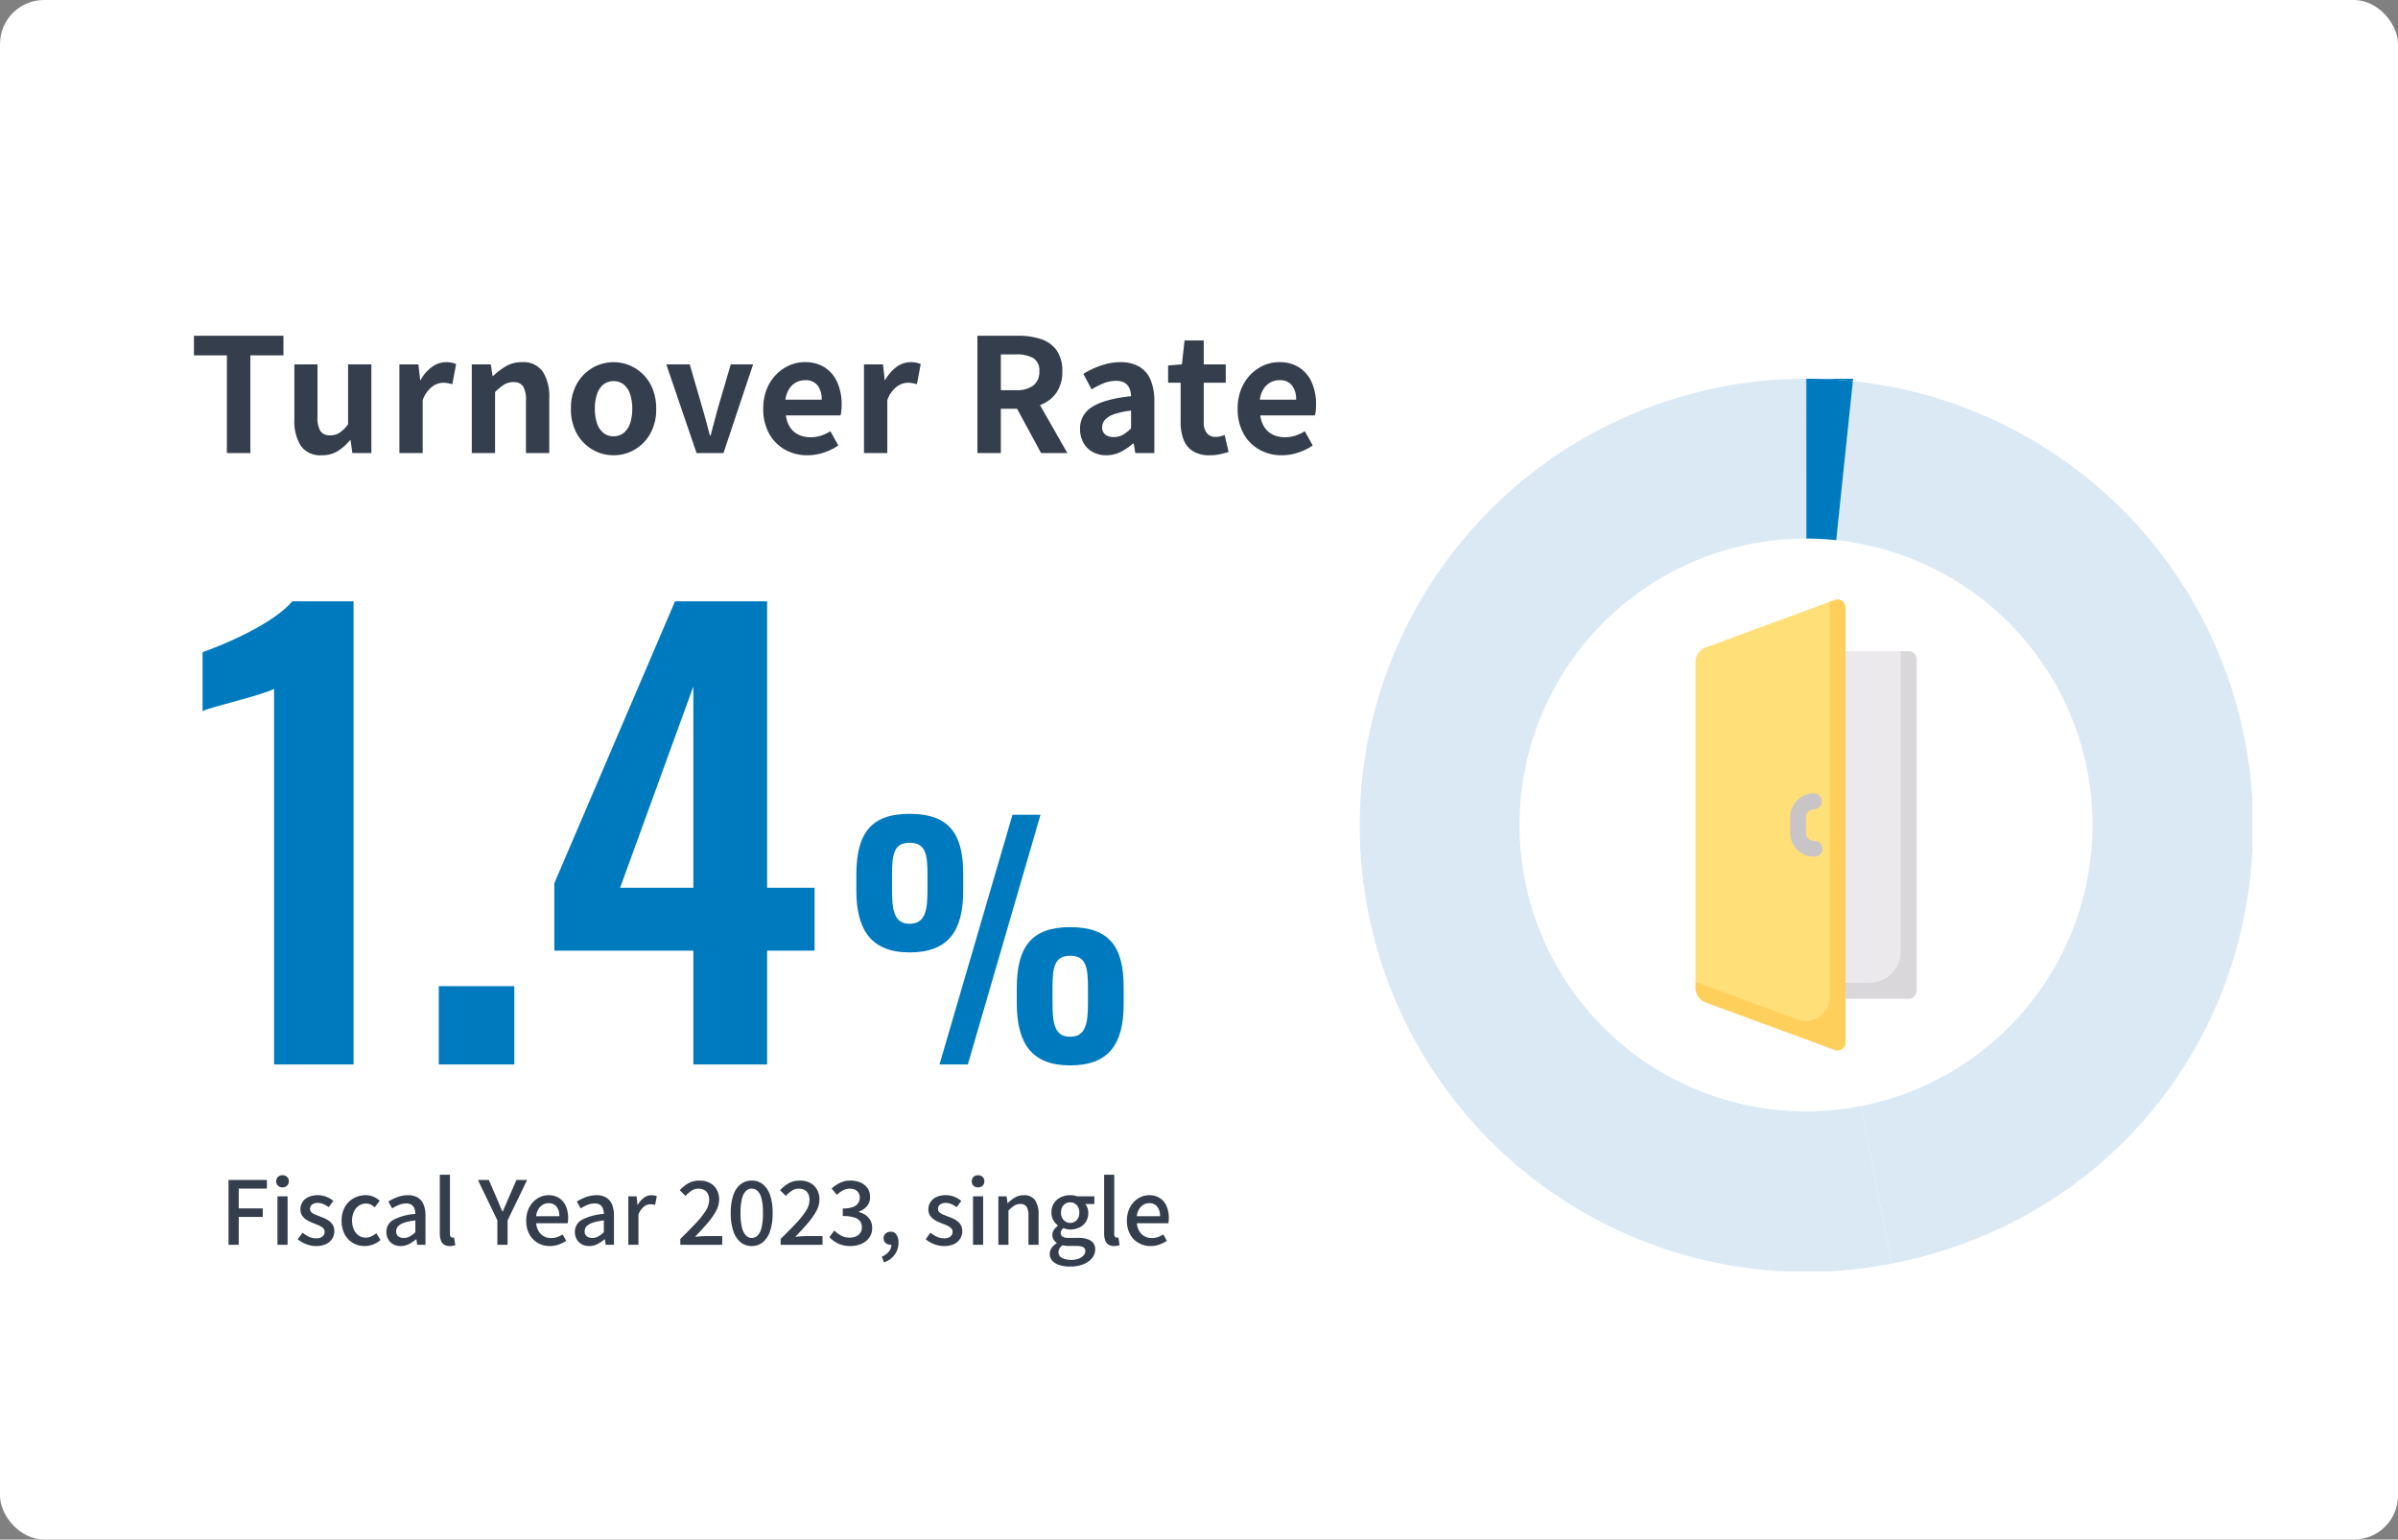 <svg xmlns="http://www.w3.org/2000/svg" xmlns:xlink="http://www.w3.org/1999/xlink" width="545" height="350" viewBox="0 0 545 350">
  <rect x="0" y="0" width="545" height="350" fill="#808080" stroke="none"/>
  <defs>
    <clipPath id="clip-path">
      <rect id="長方形_1451" data-name="長方形 1451" width="202.898" height="202.897" fill="none"/>
    </clipPath>
  </defs>
  <g id="_3minutes-02-content-05_pc" data-name="3minutes-02-content-05_pc" transform="translate(-840 -3063)">
    <rect id="長方形_811" data-name="長方形 811" width="545" height="350" rx="10" transform="translate(840 3063)" fill="#fff"/>
    <g id="グループ_1827" data-name="グループ 1827" transform="translate(0 11)">
      <g id="数字" transform="translate(42 41)">
        <path id="パス_4140" data-name="パス 4140" d="M-52.715,0h18.07V-105.3h-13.91c-4.42,5.2-15.6,9.88-20.41,11.57v13.39c2.21-1.04,14.17-3.77,16.25-5.07Zm37.44,0H1.885V-17.81h-17.16Zm57.85,0h16.77V-25.87h10.79v-14.3H59.345V-105.3H38.415L10.985-41.21v15.34h31.59ZM25.935-40.17l16.64-45.76v45.76Z" transform="translate(913 3253)" fill="#007abe" stroke="rgba(0,0,0,0)" stroke-width="1"/>
        <path id="パス_4139" data-name="パス 4139" d="M8.568,0V-22.212H1.08v-4.464H21.42v4.464H13.9V0ZM30.132.5A5.359,5.359,0,0,1,25.38-1.638,10.389,10.389,0,0,1,23.9-7.6V-20.16H29.16V-8.244a5.783,5.783,0,0,0,.684,3.276,2.537,2.537,0,0,0,2.2.936,3.855,3.855,0,0,0,2.142-.594,8.061,8.061,0,0,0,1.926-1.926V-20.16H41.4V0H37.08l-.4-2.916H36.54A11.746,11.746,0,0,1,33.732-.432,6.7,6.7,0,0,1,30.132.5ZM47.772,0V-20.16h4.32l.4,3.564H52.6a8.879,8.879,0,0,1,2.628-3.024,5.391,5.391,0,0,1,3.1-1.044,6.124,6.124,0,0,1,1.386.126,6.363,6.363,0,0,1,.954.306L59.8-15.66q-.576-.144-1.026-.234a5.933,5.933,0,0,0-1.134-.09,4.268,4.268,0,0,0-2.43.9,6.632,6.632,0,0,0-2.142,3.06V0ZM64.224,0V-20.16h4.32l.4,2.664h.108a15.412,15.412,0,0,1,2.916-2.232,7.011,7.011,0,0,1,3.636-.936,5.359,5.359,0,0,1,4.752,2.142,10.389,10.389,0,0,1,1.476,5.958V0H76.536V-11.916a5.911,5.911,0,0,0-.666-3.276,2.487,2.487,0,0,0-2.178-.936,3.945,3.945,0,0,0-2.142.576,12.061,12.061,0,0,0-2.034,1.692V0Zm32.22.5A9.418,9.418,0,0,1,91.71-.756a9.6,9.6,0,0,1-3.582-3.618A11.19,11.19,0,0,1,86.76-10.08a11.19,11.19,0,0,1,1.368-5.706A9.6,9.6,0,0,1,91.71-19.4a9.418,9.418,0,0,1,4.734-1.26,9.36,9.36,0,0,1,3.636.72,9.671,9.671,0,0,1,3.1,2.07,9.667,9.667,0,0,1,2.16,3.312,11.9,11.9,0,0,1,.792,4.482,11.19,11.19,0,0,1-1.368,5.706,9.6,9.6,0,0,1-3.582,3.618A9.418,9.418,0,0,1,96.444.5Zm0-4.32a3.567,3.567,0,0,0,2.322-.774,4.7,4.7,0,0,0,1.44-2.178,10.141,10.141,0,0,0,.486-3.312,10.141,10.141,0,0,0-.486-3.312,4.7,4.7,0,0,0-1.44-2.178,3.567,3.567,0,0,0-2.322-.774,3.567,3.567,0,0,0-2.322.774,4.7,4.7,0,0,0-1.44,2.178A10.141,10.141,0,0,0,92.2-10.08a10.141,10.141,0,0,0,.486,3.312,4.7,4.7,0,0,0,1.44,2.178A3.567,3.567,0,0,0,96.444-3.816ZM115.308,0l-6.876-20.16h5.328l2.916,10.044q.432,1.512.846,3.042T118.332-4h.18q.4-1.548.81-3.078t.81-3.042l2.952-10.044h5.076L121.428,0Zm25.2.5a10.273,10.273,0,0,1-5.076-1.26,9.327,9.327,0,0,1-3.618-3.636,11.334,11.334,0,0,1-1.35-5.688,11.79,11.79,0,0,1,.774-4.392,10.022,10.022,0,0,1,2.124-3.33,9.617,9.617,0,0,1,3.024-2.124,8.524,8.524,0,0,1,3.474-.738,8.221,8.221,0,0,1,4.644,1.242A7.709,7.709,0,0,1,147.33-16a12.318,12.318,0,0,1,.954,4.986,12.9,12.9,0,0,1-.072,1.386,7.1,7.1,0,0,1-.18,1.062h-12.42a6.29,6.29,0,0,0,.972,2.736,4.757,4.757,0,0,0,1.944,1.674,6.278,6.278,0,0,0,2.7.558,7.589,7.589,0,0,0,2.3-.342,9.995,9.995,0,0,0,2.2-1.026l1.8,3.24a13.285,13.285,0,0,1-3.312,1.62A11.658,11.658,0,0,1,140.508.5Zm-5-12.636h8.244a5.188,5.188,0,0,0-.918-3.222,3.409,3.409,0,0,0-2.9-1.206,4.238,4.238,0,0,0-1.98.486,4.215,4.215,0,0,0-1.584,1.476A6.056,6.056,0,0,0,135.5-12.132ZM153.36,0V-20.16h4.32l.4,3.564h.108a8.879,8.879,0,0,1,2.628-3.024,5.391,5.391,0,0,1,3.1-1.044,6.124,6.124,0,0,1,1.386.126,6.362,6.362,0,0,1,.954.306l-.864,4.572q-.576-.144-1.026-.234a5.933,5.933,0,0,0-1.134-.09,4.268,4.268,0,0,0-2.43.9,6.632,6.632,0,0,0-2.142,3.06V0Zm25.776,0V-26.676h9.252a16.481,16.481,0,0,1,5.112.738,7.108,7.108,0,0,1,3.6,2.52,7.915,7.915,0,0,1,1.332,4.842,8.214,8.214,0,0,1-1.332,4.842,7.706,7.706,0,0,1-3.6,2.772,14.012,14.012,0,0,1-5.112.882h-3.924V0Zm5.328-14.292h3.456a6.2,6.2,0,0,0,3.942-1.08,3.857,3.857,0,0,0,1.35-3.2,3.263,3.263,0,0,0-1.35-3.006,7.489,7.489,0,0,0-3.942-.846h-3.456ZM193.608,0l-6.192-11.448,3.744-3.312L199.584,0Zm14.8.5A6.149,6.149,0,0,1,205.29-.27,5.352,5.352,0,0,1,203.2-2.412a6.416,6.416,0,0,1-.738-3.1,5.615,5.615,0,0,1,2.772-4.986q2.772-1.782,8.82-2.43a5.059,5.059,0,0,0-.36-1.782,2.664,2.664,0,0,0-1.062-1.242,3.7,3.7,0,0,0-2-.468,7.493,7.493,0,0,0-2.772.54,17.717,17.717,0,0,0-2.772,1.4L203.22-18a17.969,17.969,0,0,1,2.52-1.332,18.836,18.836,0,0,1,2.808-.954,12.286,12.286,0,0,1,3.06-.378,8.383,8.383,0,0,1,4.284,1.008,6.225,6.225,0,0,1,2.592,2.988,12.249,12.249,0,0,1,.864,4.9V0h-4.32l-.36-2.16h-.18A12.892,12.892,0,0,1,211.68-.252,7.223,7.223,0,0,1,208.4.5Zm1.764-4.14a4.042,4.042,0,0,0,2.034-.522,8.86,8.86,0,0,0,1.854-1.458V-9.648a17.131,17.131,0,0,0-3.888.828,4.828,4.828,0,0,0-2.052,1.278A2.5,2.5,0,0,0,207.5-5.9a2,2,0,0,0,.738,1.728A3.184,3.184,0,0,0,210.168-3.636ZM231.948.5A6.992,6.992,0,0,1,228.1-.45,5.335,5.335,0,0,1,225.972-3.1a10.934,10.934,0,0,1-.648-3.924v-8.964H222.48v-3.924l3.132-.252.612-5.436h4.356v5.436h5v4.176h-5v8.928A3.823,3.823,0,0,0,231.3-4.5a2.573,2.573,0,0,0,2.052.828,4.046,4.046,0,0,0,1.044-.144q.54-.144.936-.288l.9,3.852q-.828.252-1.89.5A10.4,10.4,0,0,1,231.948.5Zm16.38,0a10.273,10.273,0,0,1-5.076-1.26,9.327,9.327,0,0,1-3.618-3.636,11.334,11.334,0,0,1-1.35-5.688,11.79,11.79,0,0,1,.774-4.392,10.022,10.022,0,0,1,2.124-3.33,9.617,9.617,0,0,1,3.024-2.124,8.524,8.524,0,0,1,3.474-.738,8.221,8.221,0,0,1,4.644,1.242A7.709,7.709,0,0,1,255.15-16a12.318,12.318,0,0,1,.954,4.986,12.9,12.9,0,0,1-.072,1.386,7.1,7.1,0,0,1-.18,1.062h-12.42a6.29,6.29,0,0,0,.972,2.736,4.757,4.757,0,0,0,1.944,1.674,6.278,6.278,0,0,0,2.7.558,7.589,7.589,0,0,0,2.3-.342,9.995,9.995,0,0,0,2.2-1.026l1.8,3.24a13.285,13.285,0,0,1-3.312,1.62A11.658,11.658,0,0,1,248.328.5Zm-5-12.636h8.244a5.188,5.188,0,0,0-.918-3.222,3.409,3.409,0,0,0-2.9-1.206,4.238,4.238,0,0,0-1.98.486,4.215,4.215,0,0,0-1.584,1.476A6.056,6.056,0,0,0,243.324-12.132Z" transform="translate(841 3114)" fill="#353e4d" stroke="rgba(0,0,0,0)" stroke-width="1"/>
        <path id="パス_4141" data-name="パス 4141" d="M-18.27-25.48c8.82,0,12.18-4.9,12.18-14v-3.85c0-9.24-3.29-13.65-12.18-13.65s-12.11,4.55-12.11,13.93v3.43C-30.38-30.59-27.02-25.48-18.27-25.48ZM-11.48,0h6.44L11.48-56.77H5.11Zm-6.79-31.99c-3.57,0-3.99-3.15-3.99-7.7v-3.36c0-4.62.35-7.35,3.99-7.35,3.71,0,4.06,2.73,4.06,7.28v3.36C-14.21-35.21-14.63-31.99-18.27-31.99ZM18.2.21c8.82,0,12.18-4.83,12.18-14v-3.78c0-9.24-3.29-13.65-12.18-13.65S6.09-26.6,6.09-17.36v3.43C6.09-4.83,9.45.21,18.2.21Zm0-6.51c-3.57,0-3.99-3.15-3.99-7.7v-3.36c0-4.55.35-7.35,3.99-7.35,3.71,0,4.06,2.73,4.06,7.35V-14C22.26-9.52,21.84-6.3,18.2-6.3Z" transform="translate(1023 3253)" fill="#007abe" stroke="rgba(0,0,0,0)" stroke-width="1"/>
      </g>
      <g id="lead-txt" transform="translate(918 1843)">
        <path id="パス_4142" data-name="パス 4142" d="M1.94,0V-14.74h8.72v1.96H4.26v4.5H9.72v1.94H4.26V0ZM13.06,0V-11.02h2.3V0Zm1.16-13.06a1.44,1.44,0,0,1-1.05-.38,1.359,1.359,0,0,1-.39-1.02,1.308,1.308,0,0,1,.39-.98,1.44,1.44,0,0,1,1.05-.38,1.421,1.421,0,0,1,1.02.38,1.291,1.291,0,0,1,.4.98,1.341,1.341,0,0,1-.4,1.02A1.421,1.421,0,0,1,14.22-13.06ZM21.8.28a6.01,6.01,0,0,1-2.23-.44,7.068,7.068,0,0,1-1.91-1.1l1.1-1.5a7.211,7.211,0,0,0,1.47.93,3.806,3.806,0,0,0,1.63.35,2.094,2.094,0,0,0,1.45-.43,1.369,1.369,0,0,0,.47-1.05,1.125,1.125,0,0,0-.35-.84,3.112,3.112,0,0,0-.91-.59q-.56-.25-1.16-.47a11.359,11.359,0,0,1-1.45-.67,3.633,3.633,0,0,1-1.17-1,2.469,2.469,0,0,1-.46-1.53,2.968,2.968,0,0,1,.47-1.66,3.22,3.22,0,0,1,1.35-1.14,4.836,4.836,0,0,1,2.1-.42,5.167,5.167,0,0,1,2.01.38,5.923,5.923,0,0,1,1.55.92L24.7-8.56a6.708,6.708,0,0,0-1.18-.69,3.036,3.036,0,0,0-1.26-.27,2.008,2.008,0,0,0-1.36.39,1.244,1.244,0,0,0-.44.97,1,1,0,0,0,.32.76,2.8,2.8,0,0,0,.85.52q.53.22,1.13.46a11.26,11.26,0,0,1,1.15.47,5.158,5.158,0,0,1,1.03.64,2.974,2.974,0,0,1,.75.9,2.7,2.7,0,0,1,.29,1.31,3.183,3.183,0,0,1-.48,1.7A3.29,3.29,0,0,1,24.1-.17,5.218,5.218,0,0,1,21.8.28Zm11.1,0a5.21,5.21,0,0,1-2.68-.69,4.99,4.99,0,0,1-1.88-1.98,6.437,6.437,0,0,1-.7-3.11,6.065,6.065,0,0,1,.76-3.13,5.2,5.2,0,0,1,2-1.97,5.485,5.485,0,0,1,2.68-.68,4.356,4.356,0,0,1,1.84.36,5.478,5.478,0,0,1,1.38.9l-1.14,1.5a3.834,3.834,0,0,0-.92-.63,2.375,2.375,0,0,0-1.04-.23,2.846,2.846,0,0,0-1.64.49,3.306,3.306,0,0,0-1.13,1.36,4.716,4.716,0,0,0-.41,2.03,4.817,4.817,0,0,0,.4,2.03,3.223,3.223,0,0,0,1.1,1.35,2.761,2.761,0,0,0,1.6.48,2.948,2.948,0,0,0,1.3-.29,5.264,5.264,0,0,0,1.1-.71l.96,1.54a5.308,5.308,0,0,1-1.7,1.03A5.355,5.355,0,0,1,32.9.28Zm8.16,0a3.418,3.418,0,0,1-1.67-.4,2.948,2.948,0,0,1-1.15-1.12,3.274,3.274,0,0,1-.42-1.68,3.061,3.061,0,0,1,1.57-2.75A12.561,12.561,0,0,1,44.4-7.02a4.123,4.123,0,0,0-.2-1.18,1.73,1.73,0,0,0-.63-.87A2.117,2.117,0,0,0,42.3-9.4a4.2,4.2,0,0,0-1.66.34,11.644,11.644,0,0,0-1.52.78l-.86-1.56a12.682,12.682,0,0,1,1.28-.69,8.674,8.674,0,0,1,1.5-.54,6.511,6.511,0,0,1,1.66-.21,4.2,4.2,0,0,1,2.26.55,3.3,3.3,0,0,1,1.31,1.59,6.593,6.593,0,0,1,.43,2.52V0H44.82l-.18-1.26h-.08A8.114,8.114,0,0,1,42.94-.17,4.071,4.071,0,0,1,41.06.28Zm.7-1.84a2.808,2.808,0,0,0,1.34-.33,6.183,6.183,0,0,0,1.3-.97V-5.54a11.47,11.47,0,0,0-2.58.53,3.3,3.3,0,0,0-1.37.82,1.608,1.608,0,0,0-.41,1.09,1.354,1.354,0,0,0,.5,1.18A2.033,2.033,0,0,0,41.76-1.56ZM52.24.28A2.3,2.3,0,0,1,50.9-.07a1.935,1.935,0,0,1-.72-1,4.782,4.782,0,0,1-.22-1.53V-15.94h2.3V-2.48a.975.975,0,0,0,.17.65.494.494,0,0,0,.37.19,1.289,1.289,0,0,0,.16-.01l.24-.03L53.48.06a3.533,3.533,0,0,1-.5.15A3.317,3.317,0,0,1,52.24.28ZM63.04,0V-5.56l-4.42-9.18H61.1l1.7,3.92q.34.82.67,1.61t.71,1.63h.08q.36-.84.71-1.63t.69-1.61l1.72-3.92H69.8L65.36-5.56V0ZM74.98.28a5.428,5.428,0,0,1-2.72-.69,5.041,5.041,0,0,1-1.94-1.98A6.29,6.29,0,0,1,69.6-5.5a6.551,6.551,0,0,1,.42-2.41,5.487,5.487,0,0,1,1.14-1.82,5.113,5.113,0,0,1,1.62-1.15,4.488,4.488,0,0,1,1.84-.4,4.42,4.42,0,0,1,2.46.65A4.093,4.093,0,0,1,78.6-8.81a6.671,6.671,0,0,1,.52,2.73q0,.34-.03.65A3.222,3.222,0,0,1,79-4.9H71.86a4.221,4.221,0,0,0,.55,1.79,3.175,3.175,0,0,0,1.18,1.16,3.351,3.351,0,0,0,1.67.41,4.218,4.218,0,0,0,1.38-.22,5.9,5.9,0,0,0,1.24-.6l.8,1.46a8.157,8.157,0,0,1-1.69.84A5.81,5.81,0,0,1,74.98.28ZM71.84-6.5h5.28a3.382,3.382,0,0,0-.63-2.18,2.215,2.215,0,0,0-1.83-.78,2.555,2.555,0,0,0-1.28.34,2.84,2.84,0,0,0-1.01,1A3.971,3.971,0,0,0,71.84-6.5ZM83.9.28a3.418,3.418,0,0,1-1.67-.4,2.948,2.948,0,0,1-1.15-1.12,3.274,3.274,0,0,1-.42-1.68,3.061,3.061,0,0,1,1.57-2.75,12.561,12.561,0,0,1,5.01-1.35,4.123,4.123,0,0,0-.2-1.18,1.73,1.73,0,0,0-.63-.87,2.117,2.117,0,0,0-1.27-.33,4.2,4.2,0,0,0-1.66.34,11.645,11.645,0,0,0-1.52.78L81.1-9.84a12.682,12.682,0,0,1,1.28-.69,8.674,8.674,0,0,1,1.5-.54,6.511,6.511,0,0,1,1.66-.21,4.2,4.2,0,0,1,2.26.55,3.3,3.3,0,0,1,1.31,1.59,6.593,6.593,0,0,1,.43,2.52V0H87.66l-.18-1.26H87.4A8.114,8.114,0,0,1,85.78-.17,4.071,4.071,0,0,1,83.9.28Zm.7-1.84a2.808,2.808,0,0,0,1.34-.33,6.183,6.183,0,0,0,1.3-.97V-5.54a11.47,11.47,0,0,0-2.58.53,3.3,3.3,0,0,0-1.37.82,1.608,1.608,0,0,0-.41,1.09,1.354,1.354,0,0,0,.5,1.18A2.033,2.033,0,0,0,84.6-1.56ZM92.8,0V-11.02h1.88l.2,1.98h.04a5.053,5.053,0,0,1,1.42-1.65,2.9,2.9,0,0,1,1.72-.59,3.3,3.3,0,0,1,.68.06,3.607,3.607,0,0,1,.54.16l-.4,2.02a3.607,3.607,0,0,0-.54-.14,3.593,3.593,0,0,0-.58-.04,2.438,2.438,0,0,0-1.4.53A4.023,4.023,0,0,0,95.1-6.84V0Zm11.82,0V-1.34q2.06-2.02,3.53-3.59a18.4,18.4,0,0,0,2.25-2.84,4.609,4.609,0,0,0,.78-2.39,3.246,3.246,0,0,0-.27-1.38,1.988,1.988,0,0,0-.82-.9,2.732,2.732,0,0,0-1.39-.32,2.749,2.749,0,0,0-1.58.49,7.429,7.429,0,0,0-1.32,1.15l-1.3-1.28a7.766,7.766,0,0,1,1.99-1.62A5.116,5.116,0,0,1,109-14.6a4.852,4.852,0,0,1,2.34.54,3.842,3.842,0,0,1,1.55,1.51,4.525,4.525,0,0,1,.55,2.27,5.491,5.491,0,0,1-.73,2.64,16.2,16.2,0,0,1-1.97,2.78q-1.24,1.44-2.78,3.04.58-.06,1.23-.11t1.19-.05h3.76V0Zm16.24.28a3.916,3.916,0,0,1-2.55-.87,5.5,5.5,0,0,1-1.65-2.54,12.561,12.561,0,0,1-.58-4.09,12.287,12.287,0,0,1,.58-4.06,5.3,5.3,0,0,1,1.65-2.48,4.005,4.005,0,0,1,2.55-.84,3.934,3.934,0,0,1,2.52.84,5.334,5.334,0,0,1,1.64,2.48,12.287,12.287,0,0,1,.58,4.06,12.561,12.561,0,0,1-.58,4.09,5.54,5.54,0,0,1-1.64,2.54A3.847,3.847,0,0,1,120.86.28Zm0-1.84a1.85,1.85,0,0,0,1.32-.56,3.786,3.786,0,0,0,.9-1.8,13.679,13.679,0,0,0,.32-3.3,13.3,13.3,0,0,0-.32-3.27,3.618,3.618,0,0,0-.9-1.75,1.884,1.884,0,0,0-1.32-.54,1.884,1.884,0,0,0-1.32.54,3.678,3.678,0,0,0-.91,1.75,12.91,12.91,0,0,0-.33,3.27,13.281,13.281,0,0,0,.33,3.3,3.849,3.849,0,0,0,.91,1.8A1.85,1.85,0,0,0,120.86-1.56ZM127.42,0V-1.34q2.06-2.02,3.53-3.59a18.4,18.4,0,0,0,2.25-2.84,4.609,4.609,0,0,0,.78-2.39,3.246,3.246,0,0,0-.27-1.38,1.988,1.988,0,0,0-.82-.9,2.732,2.732,0,0,0-1.39-.32,2.749,2.749,0,0,0-1.58.49,7.428,7.428,0,0,0-1.32,1.15l-1.3-1.28a7.766,7.766,0,0,1,1.99-1.62,5.116,5.116,0,0,1,2.51-.58,4.852,4.852,0,0,1,2.34.54,3.842,3.842,0,0,1,1.55,1.51,4.525,4.525,0,0,1,.55,2.27,5.491,5.491,0,0,1-.73,2.64,16.2,16.2,0,0,1-1.97,2.78q-1.24,1.44-2.78,3.04.58-.06,1.23-.11t1.19-.05h3.76V0ZM143.3.28A6.836,6.836,0,0,1,141.25,0a5.805,5.805,0,0,1-1.57-.75,7.1,7.1,0,0,1-1.18-1.01l1.12-1.48a7.456,7.456,0,0,0,1.5,1.12,3.924,3.924,0,0,0,1.98.48,3.521,3.521,0,0,0,1.46-.28,2.258,2.258,0,0,0,.97-.8,2.168,2.168,0,0,0,.35-1.24,2.367,2.367,0,0,0-.39-1.37,2.537,2.537,0,0,0-1.34-.89,8.472,8.472,0,0,0-2.61-.32V-8.26a6.38,6.38,0,0,0,2.29-.33,2.5,2.5,0,0,0,1.2-.88,2.154,2.154,0,0,0,.37-1.23,1.946,1.946,0,0,0-.6-1.51,2.364,2.364,0,0,0-1.66-.55,3.281,3.281,0,0,0-1.57.39,6.1,6.1,0,0,0-1.37,1.01L139-12.8a8.577,8.577,0,0,1,1.92-1.29,5.153,5.153,0,0,1,2.3-.51,5.86,5.86,0,0,1,2.34.44,3.674,3.674,0,0,1,1.6,1.27,3.421,3.421,0,0,1,.58,2.01,3.129,3.129,0,0,1-.69,2.07,4.353,4.353,0,0,1-1.85,1.27v.1a4.464,4.464,0,0,1,1.53.68,3.512,3.512,0,0,1,1.09,1.21,3.5,3.5,0,0,1,.4,1.71,3.668,3.668,0,0,1-.67,2.22,4.288,4.288,0,0,1-1.79,1.41A6.071,6.071,0,0,1,143.3.28ZM150.92,4l-.52-1.3a4.011,4.011,0,0,0,1.62-1.17,2.463,2.463,0,0,0,.56-1.63l-.16-1.84.96,1.52a1.106,1.106,0,0,1-.46.31,1.7,1.7,0,0,1-.56.09,1.629,1.629,0,0,1-1.07-.39,1.338,1.338,0,0,1-.47-1.09,1.345,1.345,0,0,1,.47-1.08,1.686,1.686,0,0,1,1.13-.4,1.511,1.511,0,0,1,1.32.66A3.141,3.141,0,0,1,154.2-.5a4.481,4.481,0,0,1-.87,2.75A5.2,5.2,0,0,1,150.92,4ZM164.52.28a6.01,6.01,0,0,1-2.23-.44,7.068,7.068,0,0,1-1.91-1.1l1.1-1.5a7.211,7.211,0,0,0,1.47.93,3.806,3.806,0,0,0,1.63.35,2.094,2.094,0,0,0,1.45-.43,1.369,1.369,0,0,0,.47-1.05,1.125,1.125,0,0,0-.35-.84,3.112,3.112,0,0,0-.91-.59q-.56-.25-1.16-.47a11.359,11.359,0,0,1-1.45-.67,3.633,3.633,0,0,1-1.17-1A2.469,2.469,0,0,1,161-8.06a2.968,2.968,0,0,1,.47-1.66,3.22,3.22,0,0,1,1.35-1.14,4.836,4.836,0,0,1,2.1-.42,5.167,5.167,0,0,1,2.01.38,5.923,5.923,0,0,1,1.55.92l-1.06,1.42a6.708,6.708,0,0,0-1.18-.69,3.036,3.036,0,0,0-1.26-.27,2.008,2.008,0,0,0-1.36.39,1.244,1.244,0,0,0-.44.97,1,1,0,0,0,.32.76,2.8,2.8,0,0,0,.85.52q.53.22,1.13.46a11.262,11.262,0,0,1,1.15.47,5.159,5.159,0,0,1,1.03.64,2.974,2.974,0,0,1,.75.9,2.7,2.7,0,0,1,.29,1.31,3.183,3.183,0,0,1-.48,1.7,3.29,3.29,0,0,1-1.4,1.23A5.218,5.218,0,0,1,164.52.28ZM171.14,0V-11.02h2.3V0Zm1.16-13.06a1.44,1.44,0,0,1-1.05-.38,1.359,1.359,0,0,1-.39-1.02,1.308,1.308,0,0,1,.39-.98,1.44,1.44,0,0,1,1.05-.38,1.421,1.421,0,0,1,1.02.38,1.291,1.291,0,0,1,.4.98,1.34,1.34,0,0,1-.4,1.02A1.421,1.421,0,0,1,172.3-13.06ZM176.9,0V-11.02h1.88l.2,1.54h.04a9.011,9.011,0,0,1,1.64-1.27,3.8,3.8,0,0,1,2-.53,2.945,2.945,0,0,1,2.57,1.13,5.49,5.49,0,0,1,.81,3.23V0h-2.3V-6.64a3.564,3.564,0,0,0-.44-2.03,1.631,1.631,0,0,0-1.42-.61,2.487,2.487,0,0,0-1.35.37A7.925,7.925,0,0,0,179.2-7.8V0Zm16.26,4.94a7.794,7.794,0,0,1-2.36-.33,3.672,3.672,0,0,1-1.63-.97,2.27,2.27,0,0,1-.59-1.6A2.312,2.312,0,0,1,189,.72a3.717,3.717,0,0,1,1.18-1.08V-.44a2.475,2.475,0,0,1-.71-.73,2.008,2.008,0,0,1-.29-1.11,1.959,1.959,0,0,1,.39-1.19,3.668,3.668,0,0,1,.85-.85V-4.4a3.981,3.981,0,0,1-1.02-1.2,3.409,3.409,0,0,1-.44-1.74,3.766,3.766,0,0,1,.59-2.13,3.78,3.78,0,0,1,1.56-1.35,4.861,4.861,0,0,1,2.11-.46,5.3,5.3,0,0,1,.89.07,3.515,3.515,0,0,1,.71.19h3.9v1.74h-2.08a2.811,2.811,0,0,1,.5.86,3.15,3.15,0,0,1,.2,1.14,3.692,3.692,0,0,1-.55,2.05,3.574,3.574,0,0,1-1.49,1.3,4.755,4.755,0,0,1-2.08.45,3.6,3.6,0,0,1-.77-.09,5.2,5.2,0,0,1-.77-.23,2.226,2.226,0,0,0-.43.48,1.184,1.184,0,0,0-.17.66.939.939,0,0,0,.39.78,2.507,2.507,0,0,0,1.45.3h2.04a5.57,5.57,0,0,1,2.94.63,2.219,2.219,0,0,1,1,2.03,3.045,3.045,0,0,1-.7,1.94,4.734,4.734,0,0,1-1.99,1.4A8.135,8.135,0,0,1,193.16,4.94Zm.06-9.92a2.028,2.028,0,0,0,1.04-.28,1.985,1.985,0,0,0,.76-.81,2.686,2.686,0,0,0,.28-1.27,2.567,2.567,0,0,0-.28-1.25,2.04,2.04,0,0,0-.75-.79,2.012,2.012,0,0,0-1.05-.28,2.012,2.012,0,0,0-1.05.28,2.04,2.04,0,0,0-.75.79,2.567,2.567,0,0,0-.28,1.25,2.609,2.609,0,0,0,.29,1.27,2.077,2.077,0,0,0,.76.81A1.976,1.976,0,0,0,193.22-4.98Zm.26,8.4a4.521,4.521,0,0,0,1.68-.28,2.862,2.862,0,0,0,1.1-.73,1.414,1.414,0,0,0,.4-.95.953.953,0,0,0-.52-.95,3.625,3.625,0,0,0-1.52-.25h-1.66a6.889,6.889,0,0,1-.76-.04,6.757,6.757,0,0,1-.72-.12,2.372,2.372,0,0,0-.7.78,1.761,1.761,0,0,0-.22.82,1.407,1.407,0,0,0,.78,1.26A4.216,4.216,0,0,0,193.48,3.42ZM203.22.28a2.3,2.3,0,0,1-1.34-.35,1.934,1.934,0,0,1-.72-1,4.781,4.781,0,0,1-.22-1.53V-15.94h2.3V-2.48a.975.975,0,0,0,.17.65.494.494,0,0,0,.37.19,1.289,1.289,0,0,0,.16-.01l.24-.03.28,1.74a3.533,3.533,0,0,1-.5.15A3.317,3.317,0,0,1,203.22.28Zm8.28,0a5.428,5.428,0,0,1-2.72-.69,5.04,5.04,0,0,1-1.94-1.98,6.29,6.29,0,0,1-.72-3.11,6.551,6.551,0,0,1,.42-2.41,5.487,5.487,0,0,1,1.14-1.82,5.113,5.113,0,0,1,1.62-1.15,4.488,4.488,0,0,1,1.84-.4,4.42,4.42,0,0,1,2.46.65,4.093,4.093,0,0,1,1.52,1.82,6.671,6.671,0,0,1,.52,2.73q0,.34-.03.65a3.224,3.224,0,0,1-.09.53h-7.14a4.221,4.221,0,0,0,.55,1.79,3.175,3.175,0,0,0,1.18,1.16,3.351,3.351,0,0,0,1.67.41,4.218,4.218,0,0,0,1.38-.22,5.9,5.9,0,0,0,1.24-.6l.8,1.46a8.158,8.158,0,0,1-1.69.84A5.81,5.81,0,0,1,211.5.28ZM208.36-6.5h5.28a3.382,3.382,0,0,0-.63-2.18,2.215,2.215,0,0,0-1.83-.78,2.555,2.555,0,0,0-1.28.34,2.84,2.84,0,0,0-1.01,1A3.971,3.971,0,0,0,208.36-6.5Z" transform="translate(-28 1492)" fill="#353e4d" stroke="rgba(0,0,0,0)" stroke-width="1"/>
      </g>
    </g>
    <g id="icon" transform="translate(1149.011 3149.103)">
      <g id="グループ_1726" data-name="グループ 1726" clip-path="url(#clip-path)">
        <path id="パス_2882" data-name="パス 2882" d="M120.911,201.178h0l-19.37-99.655L101.462,0h-.089a98.114,98.114,0,0,0-19.2,1.865A101.534,101.534,0,0,0,95.73,202.9h11.334a102.273,102.273,0,0,0,13.847-1.719" transform="translate(0 0)" fill="#dbe9f5"/>
        <path id="パス_2883" data-name="パス 2883" d="M133.118.655,122.564,101.636l19.371,99.655c46.515-9.042,79.451-47.126,81.987-93.835V95.91A101.538,101.538,0,0,0,133.118.655" transform="translate(-21.024 -0.112)" fill="#dbe9f5"/>
        <path id="パス_2884" data-name="パス 2884" d="M141.935,222.2h0l-19.37-99.655Z" transform="translate(-21.024 -21.021)" fill="#dbe9f5"/>
        <path id="パス_2885" data-name="パス 2885" d="M133.143.543,133.2,0H122.71a102.6,102.6,0,0,1,10.433.543" transform="translate(-21.049)" fill="#007abe"/>
        <path id="パス_2886" data-name="パス 2886" d="M122.548,0h-.079l.079,101.523Z" transform="translate(-21.008 0)" fill="#007abe"/>
        <path id="パス_2887" data-name="パス 2887" d="M122.685,0h-.121V101.523L133.118.543A102.6,102.6,0,0,0,122.685,0" transform="translate(-21.024)" fill="#007abe"/>
        <path id="パス_2888" data-name="パス 2888" d="M108.974,43.864a65.109,65.109,0,1,1-65.109,65.109,65.109,65.109,0,0,1,65.109-65.109" transform="translate(-7.524 -7.524)" fill="#fff"/>
        <path id="パス_2889" data-name="パス 2889" d="M131.123,74.782v77.029H147.28V76.577a1.8,1.8,0,0,0-1.8-1.8Z" transform="translate(-22.492 -12.828)" fill="#ebe9eb"/>
        <path id="パス_2890" data-name="パス 2890" d="M147.28,74.782h-1.8V143a7.181,7.181,0,0,1-7.18,7.181h-7.181v3.591H147.28a1.8,1.8,0,0,0,1.8-1.8v-75.4a1.8,1.8,0,0,0-1.8-1.8" transform="translate(-22.492 -12.828)" fill="#dad7da"/>
        <path id="パス_2891" data-name="パス 2891" d="M124.509,64.29l-1.872-3.08L94.468,71.589a3.589,3.589,0,0,0-2.35,3.369v72.689l2.35,2.98,30.042,11.245Z" transform="translate(-15.802 -10.5)" fill="#ffdf78"/>
        <path id="パス_2892" data-name="パス 2892" d="M123.507,128.148a5.392,5.392,0,0,1-5.386-5.386v-3.591a5.391,5.391,0,0,1,5.386-5.385,1.795,1.795,0,1,1,0,3.59,1.8,1.8,0,0,0-1.8,1.8v3.591a1.8,1.8,0,0,0,1.8,1.8,1.8,1.8,0,1,1,0,3.591Z" transform="translate(-20.262 -19.519)" fill="#c8c4c8"/>
        <path id="パス_2893" data-name="パス 2893" d="M123.812,60.665l-1.175.432v89.934a5.386,5.386,0,0,1-7.243,5.055l-23.275-8.552v1.292a3.588,3.588,0,0,0,2.349,3.369l29.344,10.811a1.8,1.8,0,0,0,2.416-1.685V62.349a1.8,1.8,0,0,0-2.416-1.684" transform="translate(-15.802 -10.387)" fill="#ffcf5c"/>
      </g>
    </g>
  </g>
</svg>
